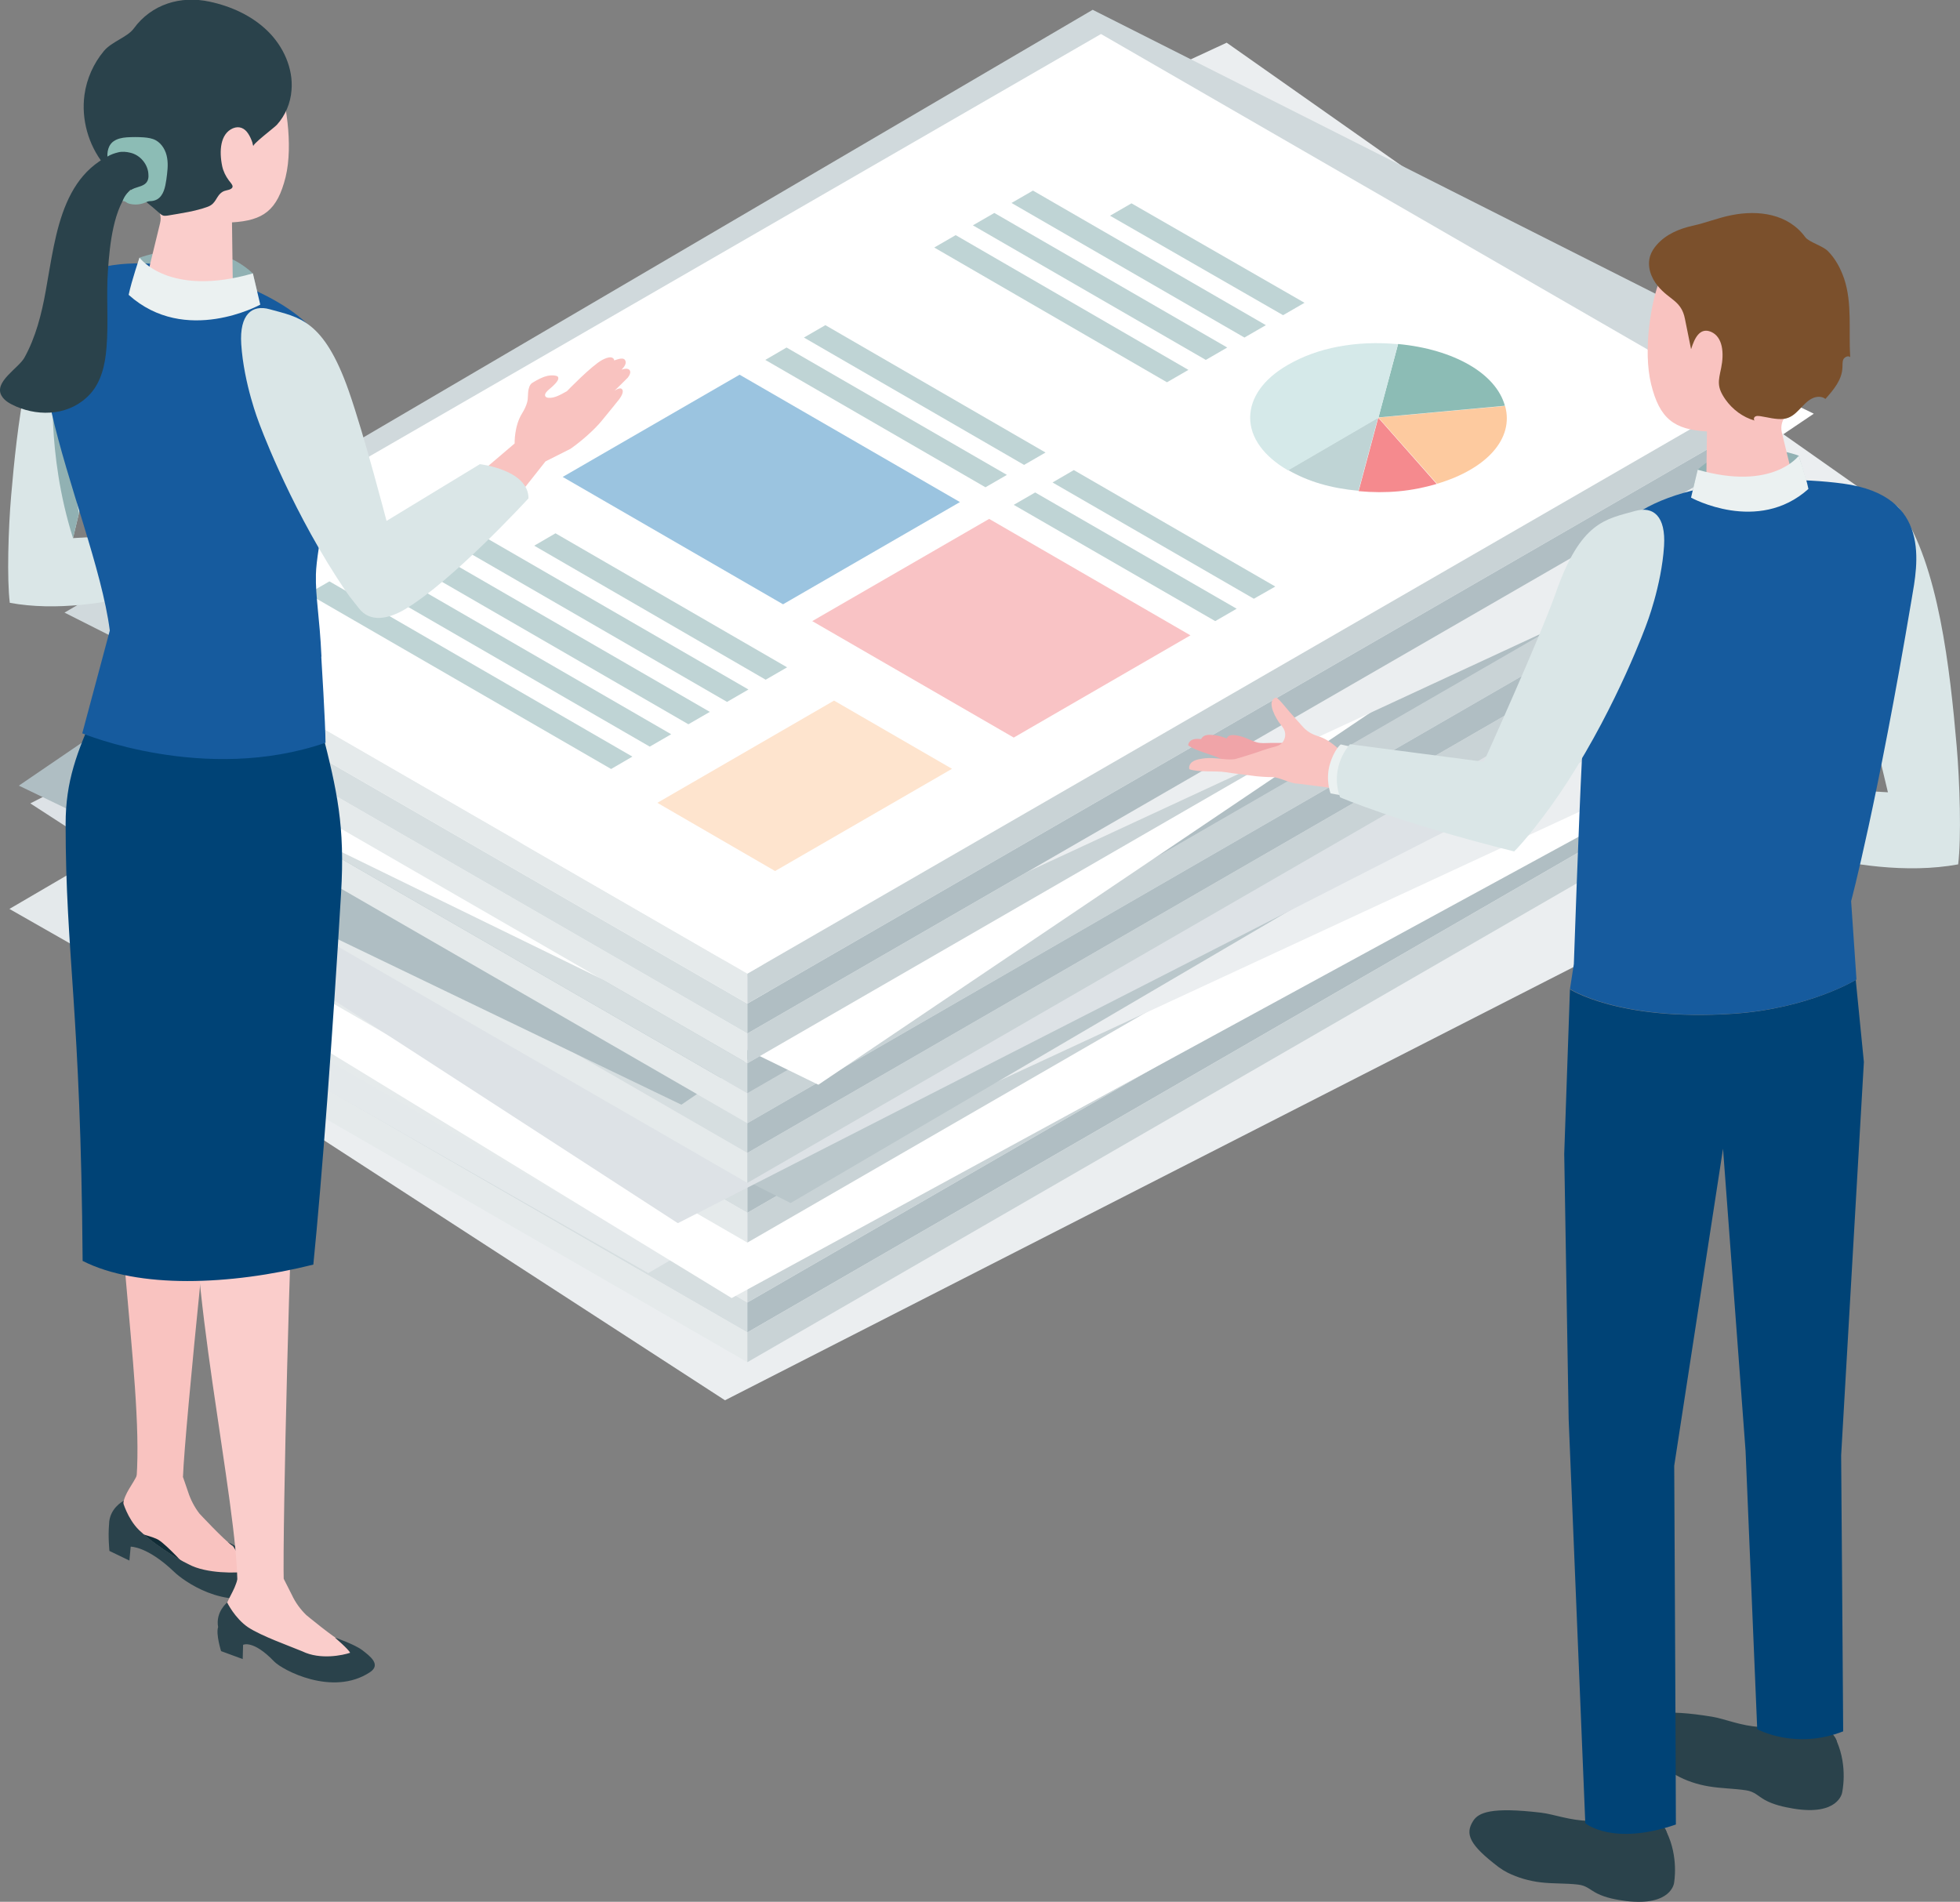 <?xml version="1.0" encoding="UTF-8"?>
<svg id="_レイヤー_2" data-name="レイヤー 2" xmlns="http://www.w3.org/2000/svg" viewBox="0 0 106.03 102.88">
  <rect x="0" y="0" width="106.03" height="102.88" fill="#808080" stroke="none"/>
  <defs>
    <style>
      .cls-1 {
        fill: #c9d3d6;
      }

      .cls-2 {
        fill: #f9c3c5;
      }

      .cls-3 {
        fill: #d5e9e9;
      }

      .cls-4 {
        fill: #ebf1f1;
      }

      .cls-5 {
        fill: #165b9e;
      }

      .cls-6 {
        fill: #112c36;
      }

      .cls-7 {
        fill: #f9c3c0;
      }

      .cls-8 {
        fill: #f58a8e;
      }

      .cls-9 {
        fill: #dae6e7;
      }

      .cls-10 {
        fill: #e4e9eb;
      }

      .cls-11 {
        fill: #fff;
      }

      .cls-12 {
        fill: #facdcb;
      }

      .cls-13 {
        fill: #fdca9f;
      }

      .cls-14 {
        fill: #7b502c;
      }

      .cls-15 {
        fill: #8cbcb5;
      }

      .cls-16 {
        fill: #e5eaeb;
      }

      .cls-17 {
        fill: #91b1b3;
      }

      .cls-18 {
        fill: #fee4ce;
      }

      .cls-19 {
        fill: #afbec3;
      }

      .cls-20 {
        fill: #ebeef0;
      }

      .cls-21 {
        fill: #d0d9dc;
      }

      .cls-22 {
        fill: #bac7cb;
      }

      .cls-23 {
        fill: #9bc4e0;
      }

      .cls-24 {
        fill: #bfd4d5;
      }

      .cls-25 {
        fill: #f0a4a8;
      }

      .cls-26 {
        fill: #d6dee0;
      }

      .cls-27 {
        fill: #004376;
      }

      .cls-28 {
        fill: #b0bec3;
      }

      .cls-29 {
        fill: #2a424b;
      }

      .cls-30 {
        fill: #dde2e6;
      }
    </style>
  </defs>
  <g id="_レイヤー_1-2" data-name="レイヤー 1">
    <g>
      <g>
        <polygon class="cls-20" points="4.19 53.04 39.22 75.75 97.06 46.22 62.03 23.51 4.19 53.04"/>
        <polygon class="cls-26" points="40.43 70.46 5.97 50.57 5.97 52.19 40.43 72.08 40.43 70.46"/>
        <polygon class="cls-16" points="40.43 72.08 5.97 52.19 5.97 53.8 40.43 73.69 40.43 72.08"/>
        <polygon class="cls-28" points="40.43 70.46 94.02 39.52 94.02 41.13 40.43 72.08 40.43 70.46"/>
        <polygon class="cls-1" points="40.43 72.08 94.02 41.13 94.02 42.75 40.43 73.69 40.43 72.08"/>
        <polygon class="cls-10" points=".51 49.17 35.07 68.87 88.49 37.64 53.93 17.94 .51 49.17"/>
        <polygon class="cls-16" points="40.43 68.84 5.97 48.95 5.97 50.57 40.43 70.46 40.43 68.84"/>
        <polygon class="cls-1" points="40.43 68.84 94.02 37.9 94.02 39.52 40.43 70.46 40.43 68.84"/>
        <polygon class="cls-26" points="40.43 67.22 5.97 47.33 5.97 48.95 40.43 68.84 40.43 67.22"/>
        <polygon class="cls-28" points="40.43 67.22 94.02 36.28 94.02 37.9 40.43 68.84 40.43 67.22"/>
        <polygon class="cls-11" points="3.96 48.46 39.58 70.22 96.61 39.16 60.98 17.4 3.96 48.46"/>
        <polygon class="cls-16" points="40.43 65.61 5.97 45.72 5.97 47.33 40.43 67.22 40.43 65.61"/>
        <polygon class="cls-1" points="40.43 65.61 94.02 34.67 94.02 36.28 40.43 67.22 40.43 65.61"/>
        <polygon class="cls-20" points="7.33 40.28 41.47 64.3 100.39 36.98 66.24 12.97 7.33 40.28"/>
        <polygon class="cls-26" points="40.43 63.99 5.97 44.1 5.97 45.72 40.43 65.61 40.43 63.99"/>
        <polygon class="cls-28" points="40.43 63.99 94.02 33.05 94.02 34.67 40.43 65.61 40.43 63.99"/>
        <polygon class="cls-22" points="4.8 45.92 42.77 65.08 97.2 33.17 59.24 14.01 4.8 45.92"/>
      </g>
      <polygon class="cls-30" points="1.64 43.46 36.67 66.17 94.5 36.64 59.47 13.93 1.64 43.46"/>
      <polygon class="cls-26" points="40.43 60.76 5.97 40.87 5.97 42.48 40.43 62.37 40.43 60.76"/>
      <polygon class="cls-16" points="40.43 62.37 5.97 42.48 5.97 44.1 40.43 63.99 40.43 62.37"/>
      <polygon class="cls-28" points="40.43 60.76 94.02 29.82 94.02 31.43 40.43 62.37 40.43 60.76"/>
      <polygon class="cls-1" points="40.43 62.37 94.02 31.43 94.02 33.05 40.43 63.99 40.43 62.37"/>
      <polygon class="cls-19" points="1.02 42.5 36.86 59.76 87.99 24.9 52.15 7.64 1.02 42.5"/>
      <polygon class="cls-16" points="40.43 59.14 5.97 39.25 5.97 40.87 40.43 60.76 40.43 59.14"/>
      <polygon class="cls-1" points="40.43 59.14 94.02 28.2 94.02 29.82 40.43 60.76 40.43 59.14"/>
      <polygon class="cls-26" points="40.43 57.52 5.97 37.63 5.97 39.25 40.43 59.14 40.43 57.52"/>
      <polygon class="cls-28" points="40.43 57.52 94.02 26.58 94.02 28.2 40.43 59.14 40.43 57.52"/>
      <polygon class="cls-11" points="6.76 40.37 44.27 58.68 98.12 22.38 60.61 4.07 6.76 40.37"/>
      <polygon class="cls-16" points="40.43 55.91 5.97 36.02 5.97 37.63 40.43 57.52 40.43 55.91"/>
      <polygon class="cls-1" points="40.43 55.91 94.02 24.97 94.02 26.58 40.43 57.52 40.43 55.91"/>
      <polygon class="cls-20" points="7.45 29.63 41.59 53.65 100.51 26.33 66.36 2.31 7.45 29.63"/>
      <polygon class="cls-26" points="40.43 54.29 5.97 34.4 5.97 36.02 40.43 55.91 40.43 54.29"/>
      <polygon class="cls-28" points="40.43 54.29 94.02 23.35 94.02 24.97 40.43 55.91 40.43 54.29"/>
      <polygon class="cls-21" points="3.49 33.14 42.29 52.71 97.9 20.1 59.11 .53 3.49 33.14"/>
      <polygon class="cls-16" points="40.43 52.67 5.97 32.78 5.97 34.4 40.43 54.29 40.43 52.67"/>
      <polygon class="cls-1" points="40.43 52.67 94.02 21.73 94.02 23.35 40.43 54.29 40.43 52.67"/>
      <polygon class="cls-11" points="5.97 32.78 40.43 52.67 94.02 21.73 59.56 1.84 5.97 32.78"/>
      <g>
        <g>
          <path class="cls-8" d="M73.5,26.56l1.06-3.96,1.36,1.54,1.8,2.04c-1.36.4-2.71.53-4.22.39Z"/>
          <path class="cls-24" d="M69.67,25.43l4.88-2.84-1.06,3.96c-1.51-.14-2.73-.5-3.82-1.13Z"/>
          <path class="cls-13" d="M77.74,26.17l-3.17-3.58.42-.04,6.43-.59c.49,1.75-.96,3.4-3.68,4.21Z"/>
          <path class="cls-15" d="M74.57,22.58l1.02-3.81.04-.16c1.51.14,2.83.54,3.84,1.12,1.01.58,1.7,1.35,1.94,2.22l-6.84.63Z"/>
          <path class="cls-3" d="M69.67,25.44c-1.31-.76-2.04-1.77-2.04-2.84,0-1.08.71-2.09,2.02-2.85.81-.47,1.73-.81,2.75-1,1.02-.19,2.1-.24,3.23-.13l-1.06,3.98-4.89,2.85Z"/>
        </g>
        <polygon class="cls-18" points="51.5 41.59 45.12 37.9 35.56 43.43 41.93 47.12 51.5 41.59"/>
        <polygon class="cls-2" points="64.4 34.37 53.51 28.07 43.94 33.6 54.84 39.9 64.4 34.37"/>
        <polygon class="cls-23" points="51.93 27.16 40.01 20.27 30.44 25.8 42.36 32.69 51.93 27.16"/>
        <polygon class="cls-24" points="34.21 40.93 17.82 31.45 16.66 32.12 33.06 41.6 34.21 40.93"/>
        <polygon class="cls-24" points="36.31 39.72 19.91 30.24 18.75 30.91 35.15 40.39 36.31 39.72"/>
        <polygon class="cls-24" points="38.4 38.51 22 29.03 20.84 29.7 37.24 39.18 38.4 38.51"/>
        <polygon class="cls-24" points="40.49 37.3 24.09 27.82 22.93 28.49 39.33 37.97 40.49 37.3"/>
        <polygon class="cls-24" points="42.58 36.1 30.05 28.85 28.9 29.52 41.42 36.77 42.58 36.1"/>
        <polygon class="cls-24" points="64.29 20.01 51.7 12.72 50.54 13.39 63.13 20.68 64.29 20.01"/>
        <polygon class="cls-24" points="66.39 18.8 53.79 11.52 52.63 12.19 65.23 19.47 66.39 18.8"/>
        <polygon class="cls-24" points="66.9 32.93 56 26.64 54.84 27.31 65.74 33.6 66.9 32.93"/>
        <polygon class="cls-24" points="68.99 31.73 58.09 25.43 56.94 26.1 67.83 32.39 68.99 31.73"/>
        <polygon class="cls-24" points="54.47 25.69 42.55 18.8 41.4 19.47 53.31 26.36 54.47 25.69"/>
        <polygon class="cls-24" points="56.56 24.48 44.65 17.59 43.49 18.26 55.4 25.15 56.56 24.48"/>
        <polygon class="cls-24" points="68.48 17.59 55.88 10.31 54.72 10.98 67.32 18.26 68.48 17.59"/>
        <polygon class="cls-24" points="70.57 16.38 61.21 11 60.05 11.67 69.41 17.05 70.57 16.38"/>
      </g>
    </g>
    <g>
      <g>
        <path class="cls-17" d="M97.31,24.65s-3.31-1.26-5.47.76c-.15.64-.36,1.51-.36,1.51,0,0,3.15,1.89,6.43-.18-.14-.56-.61-2.1-.61-2.1Z"/>
        <path class="cls-25" d="M68.55,40.56c-.45,0-.48.01-.93.01-.4,0-.71.05-1.09-.06-.32-.09-.62-.26-.94-.38-.21-.08-.43-.13-.66-.15-.14-.01-.28-.02-.41.03s-.24.17-.24.31c.38.3,1.31.5,1.74.72,1.01.51.96.52,1.56.7l.96-1.19Z"/>
        <path class="cls-25" d="M69.22,40.34c-.45,0-.48.01-.93.01-.4,0-.71.05-1.09-.06-.32-.09-.62-.26-.94-.38-.21-.08-.43-.13-.66-.15-.14-.01-.28-.02-.41.03-.13.05-.24.17-.24.31.38.3,1.31.5,1.74.72,1.01.51.96.52,1.56.7l.96-1.19Z"/>
        <path class="cls-25" d="M69.41,40.19c-.33,0-.35,0-.67,0-.29,0-.51.04-.78-.04-.23-.07-.45-.19-.68-.27-.15-.05-.31-.09-.47-.11-.1-.01-.2-.01-.29.02-.09.04-.17.12-.17.22.27.22.94.36,1.25.52.73.37.69.38,1.12.5l.69-.85Z"/>
        <path class="cls-7" d="M72.53,42.69l-2.34-.3c-.31.02-1.03-.36-1.35-.35-.31,0-.81-.03-1.12-.08-.48-.07-.96-.11-1.44-.19-.49-.08-1.47.02-1.94-.16-.04-.14.03-.29.14-.38s.25-.13.39-.16c.23-.05.46-.07.7-.06.36.01.72.09,1.08.07.12,0,.24-.03.36-.07,1.19-.36,1.01-.33,1.61-.52.37-.12.71-.11.86-.51.07-.17.06-.38-.03-.54-.05-.1-.13-.19-.2-.28-.19-.24-.74-1.15-.29-1.4.02-.01.05-.02.08-.02.03,0,.06.02.08.05.16.14.29.31.43.47.28.34.58.66.87.99,0,0,.01.02.02.02.22.27.52.45.85.55.8.24,1.41,1,1.41,1l-.17,1.87Z"/>
        <path class="cls-4" d="M72.64,43.04l-.66-.12s-.28-.69-.05-1.54c.24-.84.6-1.11.6-1.11l.57.13-.47,2.65Z"/>
        <path class="cls-9" d="M93.2,42.35l8.93.51-3.21-13.45c-.4-1.31.49-2.2,1.83-2.37,1.07-.14,1.76.11,2.04.52,2.08,2.98,2.7,8.66,3.06,12.8.17,1.94.26,4.97.08,6.4-5.56,1.02-12.42-1.97-12.42-1.97l-.31-2.44Z"/>
        <path class="cls-29" d="M99.36,94.19c.62,1.4.29,2.8.29,2.8,0,0-.21,1.25-2.63.85-.53-.09-1.08-.21-1.55-.47-.37-.21-.55-.45-1.01-.52-.66-.1-1.34-.1-2-.21-.62-.1-1.24-.3-1.79-.61-.16-.09-.32-.19-.46-.31-1.53-1.28-1.76-1.87-1.28-2.56.31-.44,1.01-.73,3.7-.29.67.11,1.55.5,2.57.55.34.02.69-.03,1.01-.18.38-.18.94-.23,1.54-.11.83.16,1.47.6,1.62,1.07Z"/>
        <path class="cls-29" d="M99.38,94.51c.11-.57-.62-1.19-1.64-1.39-1.02-.2-1.93.1-2.05.66-.11.57.62,1.19,1.64,1.39s1.93-.1,2.05-.66Z"/>
        <path class="cls-29" d="M90.15,99.09c.68,1.37.41,2.78.41,2.78,0,0-.15,1.26-2.59.97-.53-.07-1.09-.17-1.57-.41-.38-.19-.57-.43-1.03-.48-.67-.08-1.34-.04-2.01-.12-.62-.07-1.25-.25-1.81-.53-.16-.08-.32-.18-.47-.29-1.59-1.21-1.84-1.79-1.39-2.5.29-.46.98-.77,3.68-.45.68.08,1.57.43,2.59.44.34,0,.69-.06,1-.22.38-.19.93-.27,1.53-.18.83.13,1.49.54,1.66,1Z"/>
        <path class="cls-29" d="M90.19,99.4c.09-.57-.67-1.16-1.7-1.32-1.03-.16-1.93.18-2.01.75-.09.57.67,1.16,1.7,1.32,1.03.16,1.93-.18,2.01-.75Z"/>
        <path class="cls-27" d="M84.93,53.5l-.31,8.92.24,14.37.9,21.84s1.47,1.25,4.9.07c0-2.16-.09-19.41-.09-19.41l2.64-17.15,1.22,16.35.63,15.05s2.04,1.14,4.65.12c0-.69-.11-14.93-.11-14.93l1.23-21.28-.44-4.44s-2.53,1.55-6.6,1.83c-6.22.42-8.88-1.33-8.88-1.33Z"/>
        <path class="cls-5" d="M100.41,53s-2.53,1.55-6.6,1.83c-6.22.42-8.88-1.33-8.88-1.33l.21-1.35s.27-7.88.44-11.14c.13-2.49.38-9.58,1.49-11.68,1.66-3.14,8.29-3.75,12.63-3.17,4.85.65,4.02,4.44,3.72,6.22-1.86,11.06-3.28,16.37-3.28,16.37l.29,4.24Z"/>
        <path class="cls-7" d="M89.82,15.14c.42-.99,1.68-2.32,4.93-2.06,3.25.26,3.94,2.66,3.76,5.5-.1,1.61-.76,2.97-1.8,3.82-.29.24-.4.63-.32.99.24,1,.68,2.78.68,2.78,0,.58-1.08,1.14-2.4,1.25-1.32.1-2.38-.29-2.37-.87l.04-3.21c-1.77-.1-2.56-.68-3.02-2.56-.45-1.82,0-4.51.48-5.65Z"/>
        <path class="cls-4" d="M97.31,24.65s-1.4,1.93-5.47.76l-.36,1.51s3.61,1.99,6.35-.47c-.14-.69-.53-1.8-.53-1.8Z"/>
        <path class="cls-9" d="M72.49,43.13s3.1,1.35,9.42,2.93c.41-.39,1.67-1.88,2.89-3.77,2.73-4.24,4.26-8.49,4.26-8.49,0,0,.82-2.09.96-4.26.1-1.62-.58-2.17-1.56-1.9-1.58.45-2.94.54-4.3,4.44-.85,2.41-3.89,9.13-3.89,9.13l-7.24-.95s-1.13,1.19-.54,2.86Z"/>
        <path class="cls-14" d="M91.48,18.88c-.11-.54-.22-1.08-.33-1.63-.19-.99-.84-1.02-1.46-1.77-.38-.45-.6-1.08-.42-1.64.07-.22.2-.42.36-.6.5-.57,1.22-.87,1.95-1.03.72-.16,1.37-.43,2.09-.57,1.45-.29,3.06-.08,3.99,1.19.2.27.93.46,1.22.75.41.41.69.94.88,1.49.45,1.33.24,2.86.33,4.25-.11-.1-.3-.01-.37.12-.06.14-.04.29-.05.44-.02.66-.48,1.21-.92,1.7-.19-.15-.47-.14-.69-.04-.59.27-.85,1.03-1.56,1.12-.42.05-.89-.09-1.29-.15-.09-.01-.18-.02-.25.02-.08.04-.11.16-.04.22-.64-.18-1.2-.6-1.58-1.14-.48-.69-.38-.99-.23-1.71.16-.78.1-1.67-.55-1.95-.62-.26-.9.38-1.07.92Z"/>
      </g>
      <g>
        <path class="cls-6" d="M7.51,82.77c-.63-.62-.88-1.55-.88-1.55,0,0,.42-.19.98.2,1.41,1.15,2.23,1.46,2.65,1.53,1.8.29,2.26.57,2.26.57,0,0,.76,1.15.72,1.51-.4.06-2.08.12-3.05-.41-.67-.31-2.05-1.23-2.68-1.85Z"/>
        <path class="cls-7" d="M13.8,38.87s-1.51,18.59-1.83,20.42c-.32,1.83-1.98,18-2.07,20.58-.64.49-1.82.61-2.51.05.38-5.45-1.71-15.86-.62-21.01-.11-1.54-.73-9.57-.53-12.59.11-3.52,2.44-6.21,2.44-6.21l2.71-2.39,2.4,1.14Z"/>
        <path class="cls-7" d="M7.57,79.45l-.13.29c-.24.56-.71,1.03-.78,1.64-.08.74.21,1.22.77,1.54,0,0,.91.23,1.14.38.47.29,1.55,1.49,1.55,1.49.51.58,1.58.98,2.34.91.7-.06.8-.12,1.15-.57.44-.56-.57-1.18-1.05-1.52-.47-.33-1.77-1.73-1.77-1.73-.27-.35-.48-.75-.62-1.19l-.32-.93-2.29-.29Z"/>
        <path class="cls-29" d="M12.53,83.52s.76,1.15.72,1.51c-.4.06-2.08.12-3.05-.41-.67-.31-2.05-1.23-2.68-1.85-.63-.62-.88-1.55-.88-1.55,0,0-.73.39-.74,1.24-.06.67.02,1.44.02,1.44l1.08.52.07-.75s.9-.03,2.36,1.37c.46.45,2.7,2.1,4.96,1.17.73-.3.1-1.12-.24-1.51-.34-.39-1.62-1.19-1.62-1.19Z"/>
        <path class="cls-12" d="M16.55,41.49s-.43,19.35-.62,21.41c-.2,2.06-.66,19.84-.58,22.72-.79.42-1.77.59-2.51.2.06-4.39-2.91-17.21-2.17-23.01-.6-4.84-3.73-21.25-3.73-21.25l3.33-2.15,6.29,2.1Z"/>
        <path class="cls-27" d="M17.42,39.54c-2.12.33-6.34,1.26-12.27-1.09-.99,2.26-1.6,3.79-1.6,6.13,0,7.11.82,10,.92,23.63,2.96,1.51,7.97,1.33,12.48.2.46-4.57,1.05-12.46,1.5-20.08.22-3.65-.21-5.54-1.04-8.8Z"/>
        <path class="cls-12" d="M12.87,85.38l-.1.29c-.19.57-.63,1.07-.63,1.67,0,.73.23,1.36.89,1.49.29.06.89-.07,1.17.01.58.17,1.94,1.44,1.94,1.44.6.5,1.58.79,2.36.64.73-.14,1.02-.22,1.34-.7.39-.59-.73-1.09-1.27-1.36-.53-.27-2-1.49-2-1.49-.32-.31-.59-.68-.78-1.09l-.44-.87-2.47-.03Z"/>
        <path class="cls-29" d="M18.13,88.6s.72.61.81.81c-.38.13-1.61.4-2.59-.08-.67-.28-2.2-.82-2.93-1.3-.72-.49-1.13-1.34-1.13-1.34,0,0-.64.51-.49,1.33-.13.38.16,1.3.16,1.3l1.17.43.02-.77s.54-.29,1.68.9c.44.46,3.15,1.91,5.17.59.65-.42,0-.89-.4-1.2-.4-.31-1.47-.68-1.47-.68Z"/>
        <path class="cls-9" d="M11.98,28.65l-8.03.46,2.89-12.1c.36-1.18.08-2.25-1.13-2.41-.96-.12-2.1.37-2.36.74-1.87,2.68-2.43,7.79-2.75,11.51-.15,1.75-.23,4.47-.07,5.76,5,.92,11.17-1.78,11.17-1.78l.28-2.19Z"/>
        <path class="cls-17" d="M4.27,27.76l-1.37-7.44s-.42,4.16,1.05,8.79c.11-.47.32-1.35.32-1.35Z"/>
        <path class="cls-17" d="M7.55,13.94s3.71-1.41,6.13.85c.17.71.4,1.69.4,1.69,0,0-3.53,2.12-7.21-.2.16-.63.68-2.35.68-2.35Z"/>
        <path class="cls-5" d="M17.39,35.52c-.1-2.18-.33-3.22-.3-4.45.03-1.38.85-4.99,1.09-6.35.35-1.95-1.38-4.83-1.43-7.06-1.88-2.03-7.52-4.14-11.38-3.17-6.82,1.15-.28,13.03.57,19.62l-1.49,5.56s6.63,2.76,13.16.51c0-.98-.23-4.66-.23-4.66Z"/>
        <path class="cls-12" d="M14.99,4.15c-.41-.95-1.62-2.23-4.74-1.98-3.12.25-3.78,2.56-3.61,5.28.09,1.55.73,2.85,1.72,3.67.28.23.39.6.3.95-.23.96-.65,2.67-.65,2.67,0,.56,1.04,1.1,2.3,1.2,1.26.1,2.28-.27,2.28-.83l-.04-3.08c1.7-.1,2.45-.65,2.9-2.45.43-1.75,0-4.33-.46-5.42Z"/>
        <path class="cls-4" d="M7.55,13.94s1.57,2.16,6.13.85l.4,1.69s-4.05,2.23-7.12-.53c.16-.77.59-2.02.59-2.02Z"/>
        <path class="cls-29" d="M7.1,10.29c.5.39,1,.77,1.47,1.19.09.08.18.17.29.19.07.01.15,0,.22-.01.7-.12,1.5-.23,2.17-.48.47-.18.42-.58.8-.81.1-.06.23-.07.35-.11.35-.13.11-.32-.02-.5-.17-.23-.3-.49-.36-.77-.17-.82-.11-1.75.58-2.05.34-.14.63-.01.82.28.1.15.17.31.23.48.01.03.03.17.06.21,0,0,0,.01.01.01-.17-.05,1.14-1.03,1.26-1.17.46-.51.74-1.18.79-1.87.1-1.18-.44-2.37-1.29-3.2-.85-.83-1.97-1.34-3.14-1.59-1.57-.34-3.14.13-4.11,1.46-.34.46-1.2.71-1.61,1.21-.56.67-.93,1.5-1.05,2.37-.18,1.32.21,2.7,1.03,3.74.42.54.94.98,1.48,1.4Z"/>
        <path class="cls-7" d="M27.43,27.59l2.08-2.63,1.35-.68c.55-.38,1.29-1.02,1.71-1.54.45-.56.8-.97.91-1.12.16-.21.3-.48.14-.59-.12-.08-.38.11-.38.11,0,0,.64-.62.72-.71.08-.1.21-.31.08-.43-.13-.12-.42,0-.42,0,.26-.25.27-.44.17-.55-.13-.14-.56.05-.56.05,0,0-.02-.36-.65-.03-.57.3-1.91,1.69-1.91,1.69-.34.19-.67.38-.97.36-.13,0-.26-.06-.2-.22.03-.07.09-.13.14-.18.18-.16.38-.31.51-.51.05-.07.08-.18.02-.24-.02-.02-.06-.03-.09-.04-.41-.1-.83.11-1.2.33-.07.04-.14.08-.18.14-.05.07-.08.15-.1.24-.06.23-.02.48-.08.71-.05.2-.16.42-.27.6-.44.69-.41,1.64-.41,1.64l-2.15,1.83,1.76,1.76Z"/>
        <path class="cls-9" d="M28.58,26.97s-4.11,4.48-6.69,6c-.87.51-1.87.73-2.48-.07-.51-.66-.44-.5-1.18-1.64-2.71-4.21-4.23-8.42-4.23-8.42,0,0-.81-2.07-.95-4.23-.1-1.6.58-2.15,1.54-1.88,1.57.44,2.91.54,4.27,4.4.84,2.39,2.05,7.05,2.05,7.05l5.05-3.07s2.63.3,2.63,1.85Z"/>
        <path class="cls-29" d="M2.47,15.76c-.22,1.23-.54,2.49-1.15,3.59-.32.57-1.66,1.31-1.24,2.05.16.29.48.45.79.59,1.32.57,2.96.47,4.01-.68.6-.66.81-1.59.88-2.49.12-1.39-.02-2.8.08-4.2.1-1.4.29-3.37,1.24-4.39.6-.64,1.03-.1,1.62-.92.27-.38.18-.9-.21-1.16-.34-.23-.89-.25-1.29-.17-3.87.81-4.15,4.61-4.73,7.78Z"/>
        <path class="cls-15" d="M6.15,7.64c.2-.14.45-.19.7-.21.31-.02.62-.02.92,0,.23.02.46.05.66.16.34.19.55.57.61.95.07.39.01.78-.04,1.17-.06.41-.15.88-.51,1.08-.11.06-.24.09-.36.09-.11,0-.18.04-.28.08-.24.1-.51.13-.77.08-.07-.01-.13-.03-.19-.06-.08-.05-.17-.13-.26-.09.11-.32.33-.59.65-.71.24-.09.56-.13.69-.38.05-.1.07-.21.06-.32,0-.57-.44-1.1-.99-1.22-.2-.05-.44-.07-.64-.02-.21.05-.41.12-.59.23-.01-.19.02-.39.11-.57.06-.11.14-.2.23-.26Z"/>
      </g>
    </g>
  </g>
</svg>